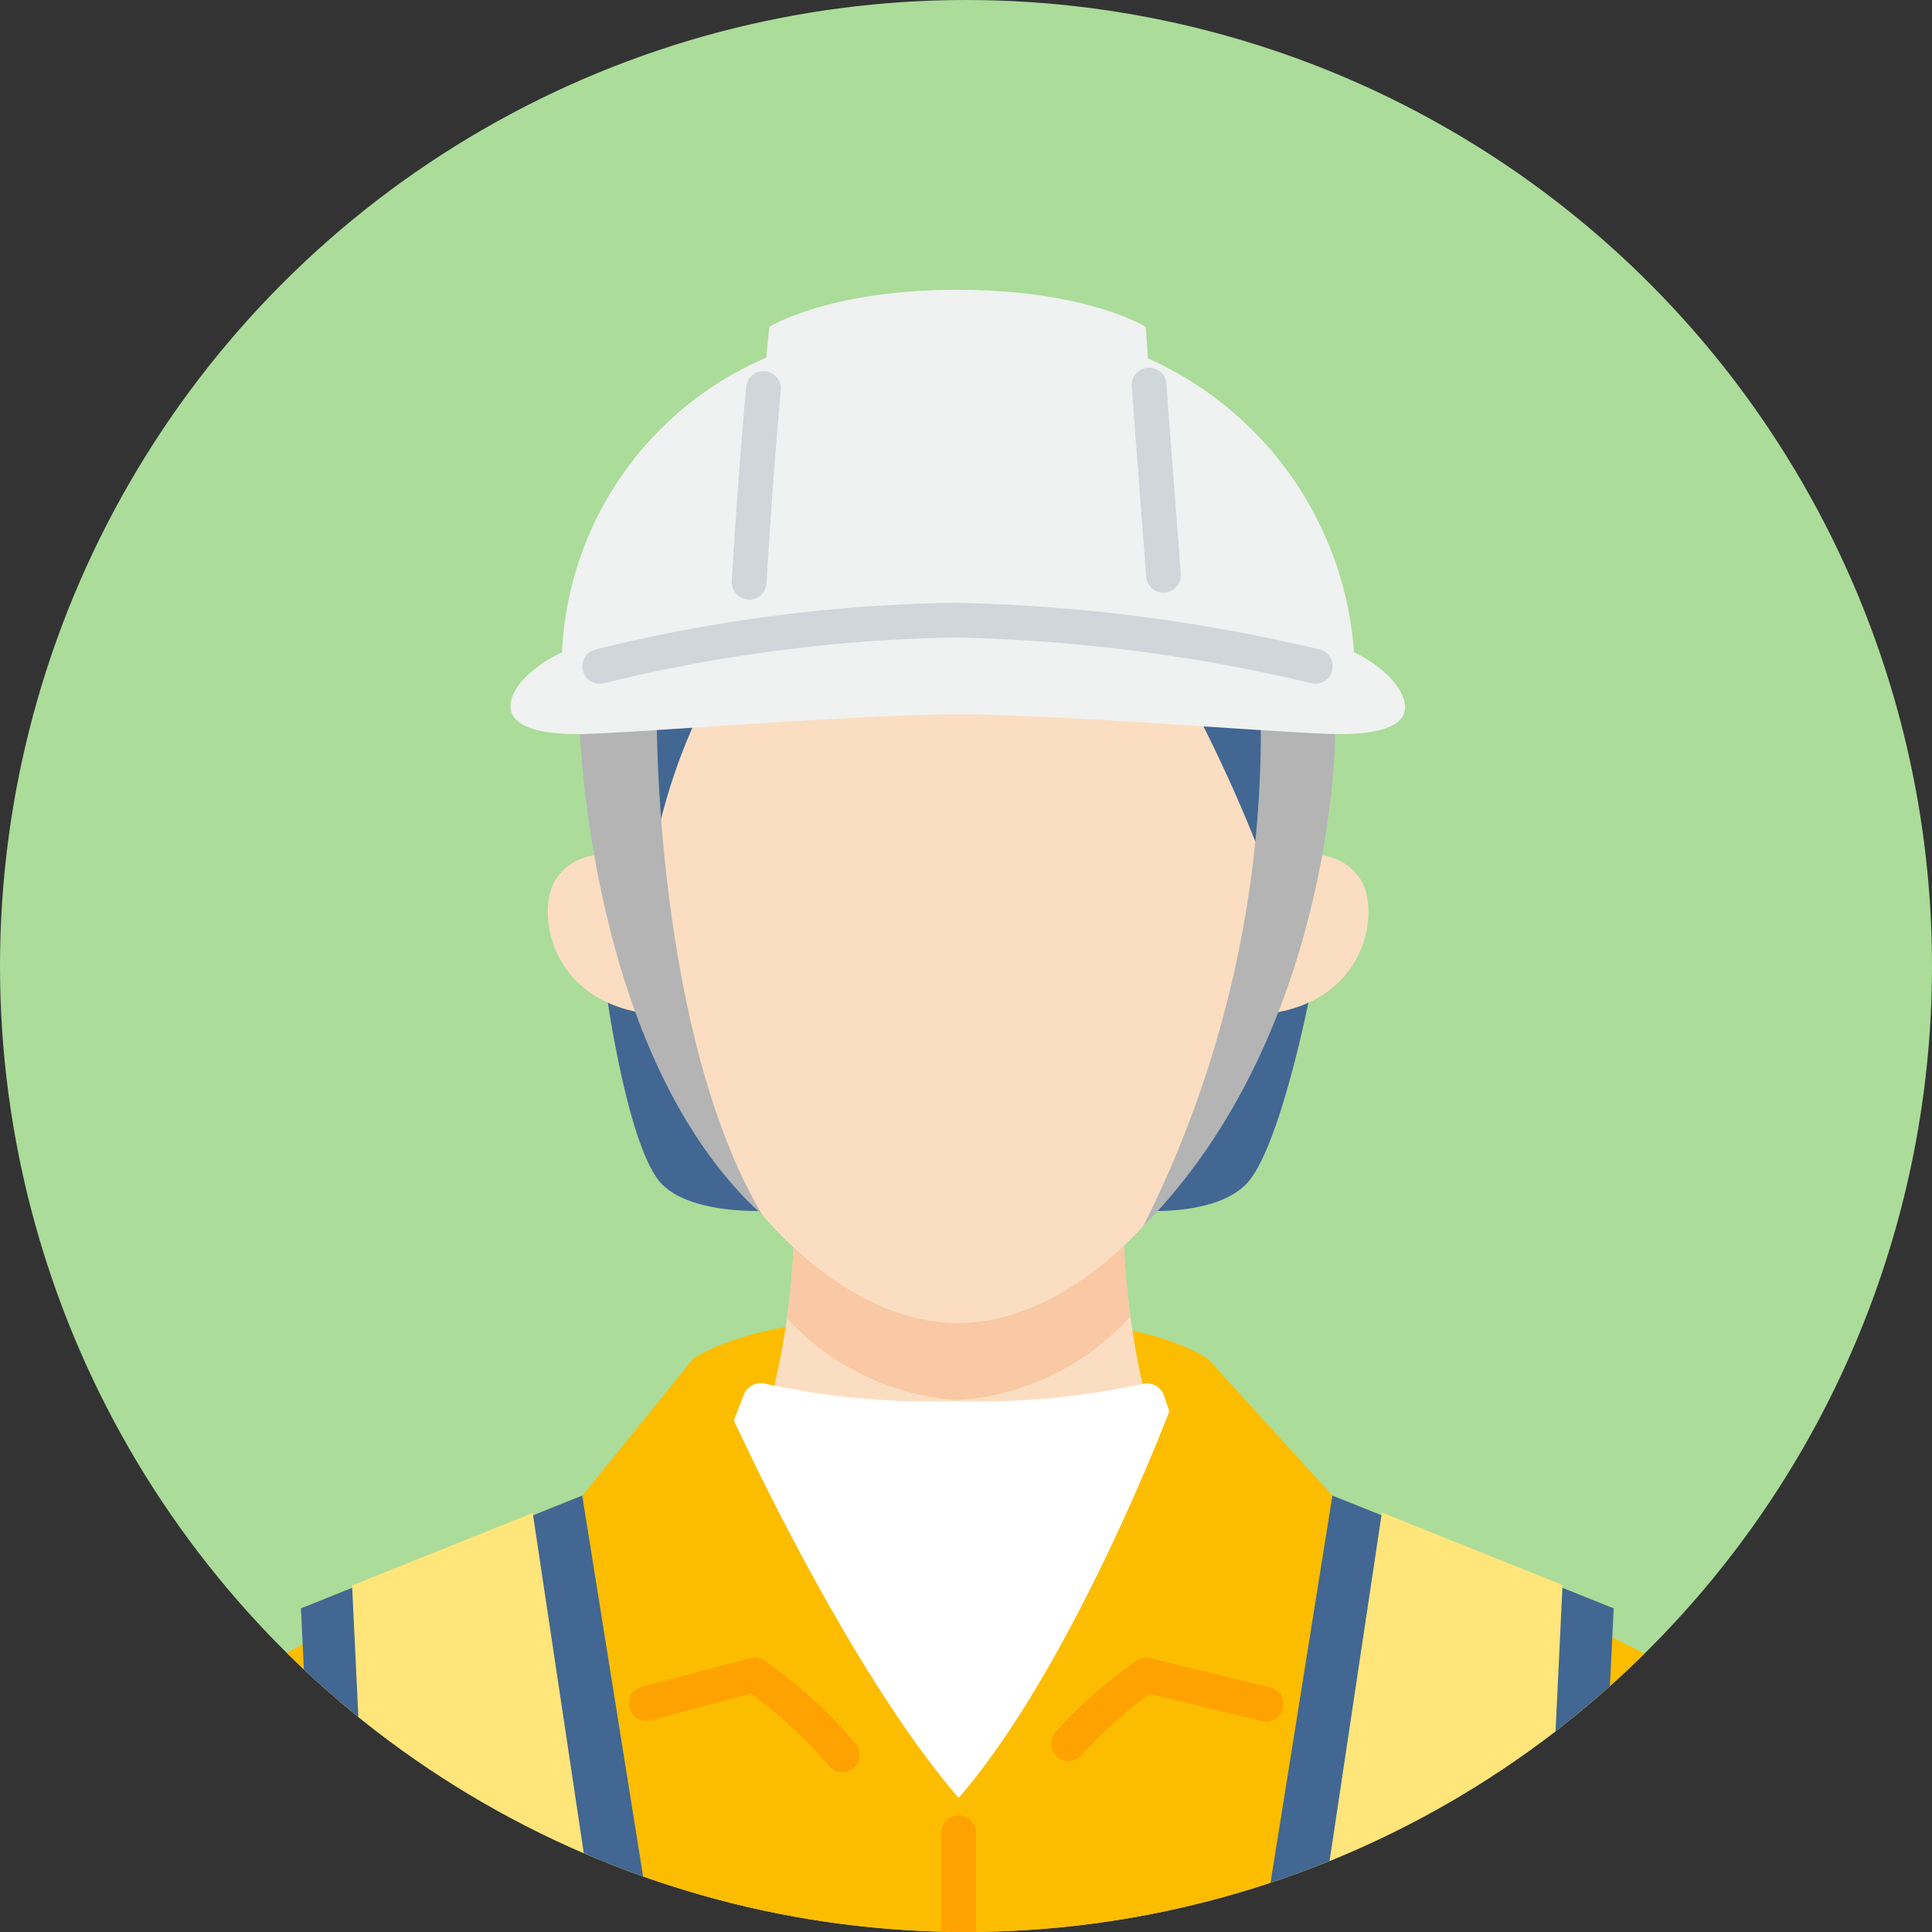 <svg xmlns="http://www.w3.org/2000/svg" xmlns:xlink="http://www.w3.org/1999/xlink" width="60" height="60" viewBox="0 0 60 60">
  <rect x="0" y="0" width="60" height="60" fill="#333333" stroke="none"/>
  <defs>
    <clipPath id="clip-path">
      <circle id="楕円形_567" data-name="楕円形 567" cx="30" cy="30" r="30" transform="translate(-6212 -8090)" fill="#c3dcc3"/>
    </clipPath>
    <clipPath id="clip-path-2">
      <rect id="長方形_7784" data-name="長方形 7784" width="56.449" height="55.055" fill="none"/>
    </clipPath>
  </defs>
  <g id="icon_voice_2" transform="translate(6212 8090)" clip-path="url(#clip-path)">
    <path id="パス_8322" data-name="パス 8322" d="M30,0A30,30,0,1,1,0,30,30,30,0,0,1,30,0Z" transform="translate(-6212 -8090)" fill="#abdc99"/>
    <g id="グループ_12235" data-name="グループ 12235" transform="translate(-6210.225 -8081)">
      <g id="グループ_12234" data-name="グループ 12234" clip-path="url(#clip-path-2)">
        <path id="パス_8047" data-name="パス 8047" d="M53.169,145.063c-1.363-1.752-15.572-7.748-15.572-7.748H18.46s-13.817,6-15.18,7.748c-.66.849-2.036,5.354-3.28,9.773H56.449c-1.243-4.419-2.62-8.925-3.28-9.773" transform="translate(0 -100.313)" fill="#fcbd00"/>
        <path id="パス_8048" data-name="パス 8048" d="M75.406,131.415a13.539,13.539,0,0,1,2.423-2.135l5.855,1.434-.086-7-3.865-4.25c-1.9-1.215-5.89-1.388-7.894-1.371-1.975-.031-6.134.114-8.094,1.371l-3.44,4.25-.081,7,5.424-1.434a14.011,14.011,0,0,1,2.735,2.485Z" transform="translate(-43.995 -86.265)" fill="#fcbd00"/>
        <path id="パス_8049" data-name="パス 8049" d="M28.1,142.461l.677,14.018H39.636l-2.8-17.521Z" transform="translate(-20.529 -101.512)" fill="#416792"/>
        <path id="パス_8050" data-name="パス 8050" d="M148.113,142.461l-.676,14.018H136.578l2.8-17.521Z" transform="translate(-99.774 -101.512)" fill="#416792"/>
        <path id="パス_8051" data-name="パス 8051" d="M34.7,158.035l-.707-14.82,5.61-2.25,2.562,17.069Z" transform="translate(-24.834 -102.98)" fill="#ffe57a"/>
        <path id="パス_8052" data-name="パス 8052" d="M150.63,157.979l.707-14.818-5.61-2.25-2.562,17.068Z" transform="translate(-104.586 -102.94)" fill="#ffe57a"/>
        <path id="パス_8053" data-name="パス 8053" d="M92.755,113.91a25.023,25.023,0,0,1-1.063-6.921H81.483a23.893,23.893,0,0,1-1.286,7.518c1.326,2.715,3.856,7.548,6.387,10.479,2.729-3.162,5.124-8.534,6.171-11.077" transform="translate(-58.586 -78.159)" fill="#fbdec1"/>
        <path id="パス_8054" data-name="パス 8054" d="M76.8,87.329c2.535.8,5.308.812,6.368-.246s2-5.916,2-5.916H63.317s.671,4.857,1.731,5.916,4.1,1.042,6.638.246Z" transform="translate(-46.255 -59.295)" fill="#416792"/>
        <path id="パス_8055" data-name="パス 8055" d="M94.784,110.048a27.2,27.2,0,0,1-.22-3.059H84.356a27.331,27.331,0,0,1-.227,3.114,7.91,7.91,0,0,0,5.3,2.537,7.954,7.954,0,0,0,5.356-2.592" transform="translate(-61.459 -78.159)" fill="#f8c9a4"/>
        <path id="パス_8056" data-name="パス 8056" d="M86.072,22.984s-1.033,8.477-2.663,11.46-4.628,5.7-7.694,5.7-6.064-2.721-7.694-5.7-2.663-11.46-2.663-11.46.713-11.956,10.357-11.956c10.4,0,10.357,11.956,10.357,11.956" transform="translate(-47.745 -8.056)" fill="#fbdec1"/>
        <path id="パス_8057" data-name="パス 8057" d="M83.852,24c.255-3.259.745-6.414-.147-8.669a11.3,11.3,0,0,0-9.844-7.243c-2.829-.234-5.429.912-6.324,2.025-2.4-.089-4.341,2.3-5.485,4.739-1.353,2.883-.845,6.319-.6,9.148l1.678-.254a18.031,18.031,0,0,1,3.779-8.368,6,6,0,0,1,2.122-1.49c.47.38,1.067.832,1.776,1.309a23.121,23.121,0,0,0,9.2,3.728,46.575,46.575,0,0,1,2.172,4.849Z" transform="translate(-44.674 -5.888)" fill="#416792"/>
        <path id="パス_8058" data-name="パス 8058" d="M91.514,126.878l-.165-.487a.56.56,0,0,0-.673-.362,23.928,23.928,0,0,1-5.829.53,23.986,23.986,0,0,1-5.882-.538.558.558,0,0,0-.663.338l-.311.8c1,2.144,3.992,8.259,6.981,11.722,3.132-3.627,5.822-10.163,6.542-12" transform="translate(-56.975 -92.047)" fill="#fff"/>
        <path id="パス_8059" data-name="パス 8059" d="M134.777,70.061c3.84,0,4.308-3.184,3.682-4.194-.883-1.425-3.007-.531-3.007-.531L134.4,65.7l-.3,4.419Z" transform="translate(-97.965 -47.527)" fill="#fbdec1"/>
        <path id="パス_8060" data-name="パス 8060" d="M60.449,70.061c-3.84,0-4.308-3.184-3.682-4.194.883-1.425,3.007-.531,3.007-.531l1.051.364.3,4.419Z" transform="translate(-41.301 -47.527)" fill="#fbdec1"/>
        <path id="パス_8061" data-name="パス 8061" d="M65.889,64.836c-5.422-4.926-5.665-15.195-5.665-15.195l2.393-.213s-.058,9.769,3.272,15.407" transform="translate(-43.995 -36.109)" fill="#b4b4b5"/>
        <path id="パス_8062" data-name="パス 8062" d="M128.813,50.263l2.309.254s0,9.246-5.961,15.285a34.183,34.183,0,0,0,3.653-15.539" transform="translate(-91.433 -36.719)" fill="#b4b4b5"/>
        <path id="パス_8063" data-name="パス 8063" d="M79.562,12.049a3.807,3.807,0,0,0-1.122-.791,10.845,10.845,0,0,0-6.4-9.129c-.042-.614-.067-.976-.067-.976S70.152,0,66.127,0s-5.848,1.153-5.848,1.153-.036.343-.092.953a10.472,10.472,0,0,0-6.344,9.153,3.974,3.974,0,0,0-1.151.791c-.5.5-1.167,1.748,1.636,1.748,1.377,0,8.713-.614,11.8-.614,3.2,0,10.432.614,11.858.614,2.8,0,2.056-1.236,1.577-1.748" transform="translate(-38.164)" fill="#f0f1f1"/>
        <path id="パス_8064" data-name="パス 8064" d="M102.438,182.869a.539.539,0,0,1-.539-.539v-5.963a.539.539,0,0,1,1.078,0v5.963a.539.539,0,0,1-.539.539" transform="translate(-74.44 -128.448)" fill="#fea202"/>
        <path id="パス_8065" data-name="パス 8065" d="M115.1,160.841a.539.539,0,0,1-.4-.9,13.963,13.963,0,0,1,2.531-2.226.537.537,0,0,1,.417-.068l3.723.912a.539.539,0,0,1-.257,1.047l-3.489-.854a14.167,14.167,0,0,0-2.132,1.919.539.539,0,0,1-.4.174" transform="translate(-83.692 -115.152)" fill="#fea202"/>
        <path id="パス_8066" data-name="パス 8066" d="M72.479,161.19a.538.538,0,0,1-.407-.186,14.534,14.534,0,0,0-2.429-2.254l-3.136.829a.539.539,0,0,1-.275-1.042l3.375-.892a.534.534,0,0,1,.426.066,14.438,14.438,0,0,1,2.854,2.587.539.539,0,0,1-.407.892" transform="translate(-48.091 -115.151)" fill="#fea202"/>
        <path id="パス_8067" data-name="パス 8067" d="M124.835,16a.539.539,0,0,1-.537-.5c-.074-.991-.145-1.923-.211-2.778-.092-1.2-.173-2.257-.233-3.114a.539.539,0,1,1,1.075-.074c.059.854.14,1.9.232,3.106.066.856.137,1.788.211,2.781a.539.539,0,0,1-.5.577l-.04,0" transform="translate(-90.478 -6.596)" fill="#d0d6d9"/>
        <path id="パス_8068" data-name="パス 8068" d="M78.291,16.464h-.033a.539.539,0,0,1-.506-.57c.127-2.129.273-4.1.446-6.028a.539.539,0,0,1,1.074.1c-.172,1.917-.317,3.878-.443,6a.539.539,0,0,1-.538.507" transform="translate(-56.8 -6.849)" fill="#d0d6d9"/>
        <path id="パス_8069" data-name="パス 8069" d="M61.082,38.583a.539.539,0,0,1-.137-1.061A49.538,49.538,0,0,1,72.1,36.072a53.373,53.373,0,0,1,11.335,1.45.539.539,0,0,1-.265,1.045A52.186,52.186,0,0,0,72.1,37.15,49.307,49.307,0,0,0,61.22,38.566a.539.539,0,0,1-.137.018" transform="translate(-44.229 -26.352)" fill="#d0d6d9"/>
      </g>
    </g>
  </g>
</svg>
